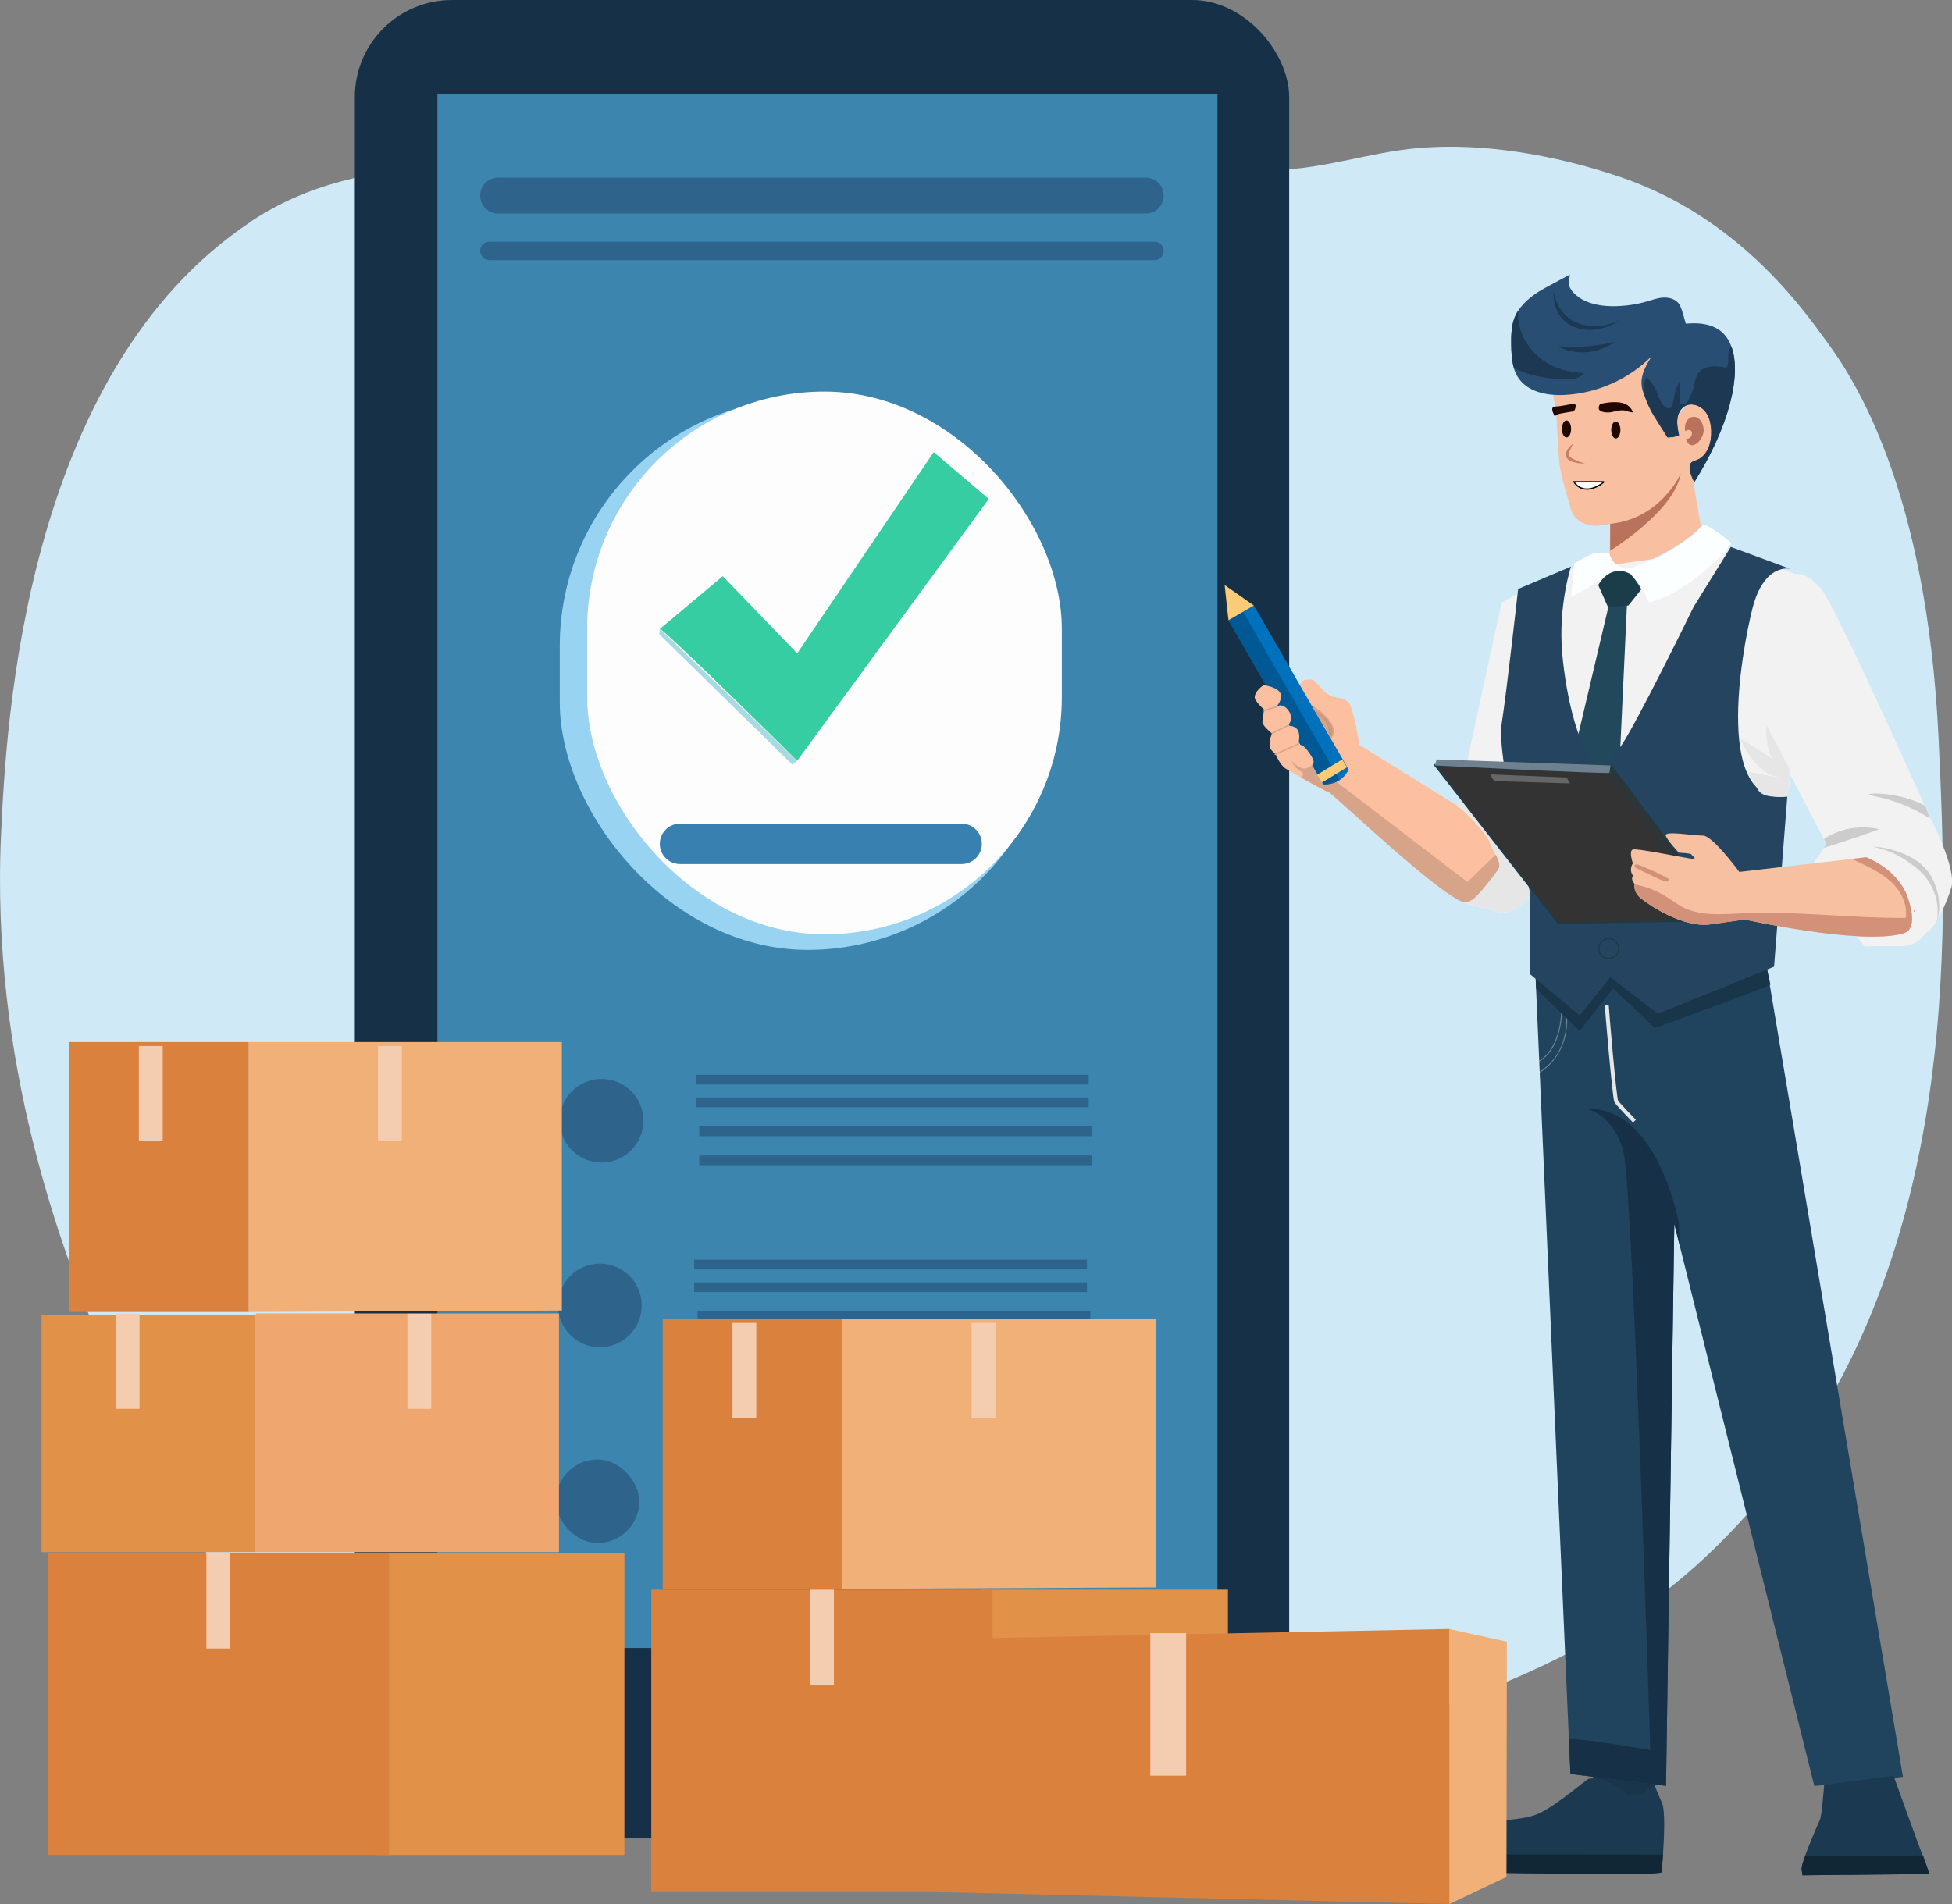 <svg xmlns="http://www.w3.org/2000/svg" id="Layer_1" viewBox="0 0 1488.7 1452.4"><rect x="0" y="0" width="1488.7" height="1452.4" fill="#808080" stroke="none"/><defs><style>      .st0 {        fill: #c9987f;      }      .st1 {        fill: #f4cdb0;      }      .st2 {        fill: #f9bfa1;      }      .st3, .st4 {        fill: #e6e6e6;      }      .st5 {        fill: #6f818f;      }      .st6 {        fill: #c77d66;      }      .st7, .st8 {        fill: none;      }      .st7, .st8, .st9, .st10 {        stroke-miterlimit: 10;      }      .st7, .st9 {        stroke: #1b3d49;      }      .st11 {        fill: #99d3f2;      }      .st8 {        stroke: #e6e6e6;        stroke-width: 3px;      }      .st12 {        fill: #1b3a51;      }      .st13 {        fill: #e29149;      }      .st14 {        fill: #20445e;      }      .st9 {        fill: #333;      }      .st15 {        fill: #ccc;      }      .st16 {        fill: #005994;      }      .st17 {        fill: #0071bc;      }      .st4 {        opacity: .4;      }      .st18 {        fill: #efa66f;      }      .st19 {        fill: #a8dae1;      }      .st10 {        fill: #fff;        stroke: #000;      }      .st20 {        fill: #37cda2;      }      .st21 {        fill: #1c3852;      }      .st22 {        fill: #666;      }      .st23 {        fill: #d8a489;      }      .st24 {        fill: #19354a;      }      .st25 {        fill: #22495b;      }      .st26 {        fill: #fccb78;      }      .st27 {        fill: #3780af;      }      .st28 {        fill: #1b3d49;      }      .st29 {        fill: #d4917a;      }      .st30 {        fill: #f7c1a1;      }      .st31 {        fill: #f2f2f2;      }      .st32 {        fill: #f2b079;      }      .st33 {        fill: #244460;      }      .st34 {        fill: #db813e;      }      .st35 {        fill: #294e73;      }      .st36 {        fill: #cfeaf6;      }      .st37 {        fill: #3b85af;      }      .st38 {        fill: #fcffff;      }      .st39 {        fill: #122736;      }      .st40 {        fill: #200800;      }      .st41 {        fill: #fcbfa0;      }      .st42 {        fill: #163147;      }      .st43 {        fill: #b9735c;      }      .st44 {        fill: #2e638c;      }      .st45 {        fill: #fdfdfd;      }    </style></defs><path class="st36" d="M191.8,168.8C17.8,283.9,4.7,554.8.9,634.4c-8.6,178.1,47.5,319.7,73.8,386.1,27.4,69.3,52.3,126.4,101.5,189.6,90.1,115.7,230.8,178.5,371.8,193.2,141,14.7,283-14.5,418.8-57.1,171.7-53.9,270.2-87.4,359.6-184.4,171.4-186,159-449.3,152.1-597.7-9-192.3-65.3-276.1-84.9-302.9-17.3-23.6-66.5-95.3-158.2-126.3-48.2-16.3-103.7-26.4-154.3-21.9-36,3.2-69.8,15.4-106.3,16.6-126.1,4.4-367.9,3.4-367.9,3.4-221.7-12.6-332.5-18.9-415,35.6Z"></path><g><rect class="st42" x="270.6" width="712.6" height="1401.9" rx="74.1" ry="74.1"></rect><rect class="st37" x="333.6" y="71.5" width="594.9" height="1185.6"></rect><rect class="st11" x="426.9" y="303.7" width="377.9" height="420.9" rx="189" ry="189"></rect><rect class="st45" x="447.8" y="298.7" width="362" height="414" rx="181" ry="181"></rect><path class="st20" d="M503.2,479.7c5.3,2.1,104.8,100.6,104.8,100.6l146.1-199.7-42-35.7-104.1,153.5-56.8-58.9-48,40.3Z"></path><polygon class="st19" points="502.8 483.8 604.4 583.4 608 580.3 503.2 479.7 502.8 483.8"></polygon><path class="st27" d="M733.4,659.1h-214.8c-8.5,0-15.4-6.9-15.4-15.4h0c0-8.5,6.9-15.4,15.4-15.4h214.8c8.5,0,15.4,6.9,15.4,15.4h0c0,8.5-6.9,15.4-15.4,15.4Z"></path><path class="st44" d="M873.8,162.9h-493.9c-7.6,0-13.7-6.1-13.7-13.7h0c0-7.6,6.1-13.7,13.7-13.7h493.9c7.6,0,13.7,6.1,13.7,13.7h0c0,7.6-6.1,13.7-13.7,13.7Z"></path><path class="st44" d="M880.5,198.4h-507.3c-3.9,0-7-3.1-7-7h0c0-3.9,3.1-7,7-7h507.3c3.9,0,7,3.1,7,7h0c0,3.9-3.1,7-7,7Z"></path><g><path class="st44" d="M458.8,886.8h0c-17.6,0-31.9-14.3-31.9-31.9h0c0-17.6,14.3-31.9,31.9-31.9h0c17.6,0,31.9,14.3,31.9,31.9h0c0,17.6-14.3,31.9-31.9,31.9Z"></path><rect class="st44" x="530.7" y="819.9" width="299.6" height="7.4"></rect><rect class="st44" x="530.7" y="837.2" width="299.6" height="7.4"></rect><rect class="st44" x="533.3" y="859.3" width="299.6" height="7.4"></rect><rect class="st44" x="533.3" y="881.4" width="299.6" height="7.4"></rect></g><g><path class="st44" d="M457.5,1027.7h0c-17.6,0-31.9-14.3-31.9-31.9h0c0-17.6,14.3-31.9,31.9-31.9h0c17.6,0,31.9,14.3,31.9,31.9h0c0,17.6-14.3,31.9-31.9,31.9Z"></path><rect class="st44" x="529.4" y="960.9" width="299.6" height="7.4"></rect><rect class="st44" x="529.4" y="978.2" width="299.6" height="7.4"></rect><rect class="st44" x="532" y="1000.3" width="299.6" height="7.4"></rect><rect class="st44" x="532" y="1022.4" width="299.6" height="7.4"></rect></g><g><rect class="st44" x="423.9" y="1113.3" width="63.7" height="63.7" rx="31.9" ry="31.9"></rect><rect class="st44" x="527.7" y="1110.1" width="299.6" height="7.4"></rect><rect class="st44" x="527.7" y="1127.5" width="299.6" height="7.4"></rect><rect class="st44" x="530.3" y="1149.5" width="299.6" height="7.4"></rect><rect class="st44" x="530.3" y="1171.6" width="299.6" height="7.4"></rect></g></g><g><path class="st2" d="M1186.7,315.5c.7,2.1,1.1,23.1,2.5,36.8,1.4,13.7,7.7,30.5,8.4,34.7.7,4.2,6.3,18.6,30.5,12.6,0,0-1.1,26.3,0,27.7,1.1,1.4,12.3,6.7,12.3,6.7,0,0,5.3.4,27.7-11.6,22.4-11.9,29.1-21,29.1-21l-8.4-48.7s8.1,3.2,13.3-9.5c5.3-12.6,6-20,2.5-25.6-3.5-5.6-14.7-16.5-23.8-1.8,0,0-3.9,6.7-2.8,13.7l-5.6,2.1s-10.9-15.8-15.1-27c-4.2-11.2-.4-30.5,3.2-35,0,0-16.1,20-46.2,26.6-30.1,6.7-30.1,2.5-30.1,2.5,0,0,2.1,14.7,2.8,16.8Z"></path><path class="st40" d="M1200.5,313.7s-11.3,1.8-11.8,2.1c-.5.4-3.4,1.9-3.3,1.3.1-.6-4.2-6.9.9-7,5.1-.1,13.3-2.5,14.7-1.9,1.4.6.4,4.1-.6,5.5Z"></path><path class="st40" d="M1220.5,308.1c-.4-.1-1.9,2.9-.8,4.6,1.1,1.6,6.1,2.7,11,1.3,4.9-1.4,9-1.1,10.2-.4,1.2.7,4.4,1,4.4,1,0,0-1.1-5.4-8-7.2s-16.7.7-16.7.7Z"></path><path class="st40" d="M1198.2,327.2c0,3.6-1.6,6.5-3.5,6.5s-3.5-2.9-3.5-6.5,1.6-6.5,3.5-6.5,3.5,2.9,3.5,6.5Z"></path><path class="st40" d="M1235.8,328c0,3.6-1.6,6.5-3.5,6.5s-3.5-2.9-3.5-6.5,1.6-6.5,3.5-6.5,3.5,2.9,3.5,6.5Z"></path><path class="st6" d="M1200.1,338s-7.9,5.7-5.4,10.9c2.6,5.1,14.2,4.7,14.2,4.7,0,0-14.2-3.8-12.6-7.8s3.7-7.8,3.7-7.8Z"></path><path class="st10" d="M1223.3,367.5c-1.4,1.3-3.7,3.1-6.9,4.3-2.2.8-6.1,2.2-10.4.5-3.1-1.2-4.9-3.5-5.7-4.8h23Z"></path><path class="st43" d="M1281.8,361.2s-14.7,34.3-53.8,38.4v20.5s49.1-30.1,53.8-58.9Z"></path><path class="st43" d="M1285.2,329.1c0,0,0-.1,0-.2-.8-4.6.8-8.8,3.9-10.3.3-.2,2.1-1,4.1-.5,4,1,6.3,6.3,6.1,10.6-.4,6-5.9,11.8-9.7,10.8-2.1-.5-3.3-3-3.9-4.6.3,0,2.1,0,3.4-1.3,1.3-1.3,1.8-3.9.5-5-1-.9-2.8-.8-4.3.4Z"></path><path class="st35" d="M1292.1,367.7c-2.4-4.4-3.2-8-3.4-10.2-.2-1.5-.2-2.7.5-3.8,1-1.7,3.1-2.1,4.9-2.8,8.2-3.2,11.3-13.4,11-22.2-.2-5.6-1.5-11.4-5.2-15.5-3.7-4.2-10.3-6.2-15-3.3-3.5,2-5.3,6.1-5.7,10.1-.4,4,.5,8,1.3,12-1.8.6-3.6,1.2-5.5,1.8-5-7.4-9.9-14.7-14.9-22.1-2.3-3.4-4.6-6.9-6.2-10.6-1.1-2.6-1.9-5.4-2-8.2-.4-7.5,3.7-14.5,7.6-21-17.6,17.6-41.9,28.3-66.8,29.4-12.9.6-27.5-2.3-34.7-13-1.6-2.3-2.7-4.9-3.5-7.5-1.6-5.6-1.9-11.7-2-17.5-.1-7.1,0-14.4,2.6-21,.7-1.8,1.6-3.5,2.7-5.2,5-7.7,13.1-13.5,21.2-17.8,6.1-3.3,12.1-6.5,18.2-9.8,0,2.1-.9,4.2-.9,6.3s1.5,5,3.3,7c7.4,8.2,19.2,10.7,30.2,10.8,8.9,0,17.9-1.2,26.4-3.7,4.1-1.2,8.1-2.7,12.4-2.9,4.2-.2,8.8,1,11.5,4.3,1.6,2,2.3,4.5,3.1,6.9.8,2.9,1.7,5.8,2.5,8.7,15.9-1.5,23.6,3,27.4,6.3,3.2,2.8,5.6,6.5,7.3,11,7.9,21.4-1.3,60.6-28.3,103.7Z"></path><path class="st21" d="M1292.1,367.7c-2.4-4.4-3.2-8-3.4-10.2-.2-1.5-.2-2.7.5-3.8,1-1.7,3.1-2.1,4.9-2.8,8.2-3.2,11.3-13.4,11-22.2-.2-5.6-1.5-11.4-5.2-15.5-3.7-4.2-10.3-6.2-15-3.3-3.5,2-5.3,6.1-5.7,10.1-.4,4,.5,8,1.3,12-.8.3-1.7.6-2.7.9-2.3.6-4.4.8-6.1.9-1.1-1.7-2.9-4.7-5.3-8.4-5.2-8.2-6.2-9.9-7.6-12.6-1.4-2.7-3.2-6.6-4.8-11.6-.5-4.7-.5-9.5,1.7-13.6,3.5,3.4,6.4,7.6,8.2,12.2,1.7,4.3,3.1,9.5,7.4,11.3.9.4,2,.6,2.8,0,.9-.5,1.2-1.6,1.5-2.5,1.1-3.8,2.3-15.2,5.9-16.9,0,4.3-.6,8.6-.6,13,0,1,0,2,.5,2.8.8,1.2,2.8,1.3,4,.5,1.3-.8,2.1-2.2,2.7-3.5,1.7-3.4,3-7,3.9-10.7.8-3.2,1.3-6.6,3.3-9.2,2.1-2.9,5.6-4.5,9.2-5,3.6-.5,7.2,0,10.7.6.7.1,1.5.2,2-.3.2-.2.3-.6.4-.9.9-3.1.2-6.4.6-9.5.2-1.9.9-3.9,2.2-5.3,7.9,21.4-1.3,60.6-28.3,103.7Z"></path><path class="st21" d="M1208.1,284.5c-4.4,4.9-7.4,4.5-14,4.6-9,.1-18-1-26.6-3.4-4.4-1.2-8.9-2.9-12.9-5.2-1.6-5.6-1.9-11.7-2-17.5-.1-7.1,0-14.4,2.6-21,.7-1.8,1.6-3.5,2.7-5.2-.2,2.7-.2,5.3.2,8,1.5,11.5,8.2,22.1,17.4,29.1,9.3,7,21,10.5,32.6,10.6Z"></path><path class="st21" d="M1187.8,264.1c6.2.5,13.6.8,21.8.1,8.6-.6,16.1-2,22.3-3.6-3.1,2.2-11.1,7.4-22.6,8.1-10.3.6-18.1-2.8-21.5-4.6Z"></path><path class="st21" d="M1192.1,243.8c-7.7-7.9-7.4-19.1-7.2-22.1.5,3.7,2.3,12.7,9.9,19.5,10.2,9.1,26.7,10.3,41.1,2.6-15.4,10.9-34,10-43.7,0Z"></path><path class="st35" d="M1294.5,256.9c5.5,3.1,8.8,8.8,11.7,14.4,1.3,2.5,2.6,5.2,2.8,8-.4-7.5-1.8-15.6-7.3-20.7-4.8-4.4-13.9-7.1-20.4-6.5-5.1.5-2.7,2.1,1.1,2.1,4.2,0,8.4.5,12.1,2.6Z"></path><path class="st24" d="M1215.2,1354.6s-1.1,4.6,0,7.8,37.8,14.9,44.1,11.8c6.3-3.2,0-26.5,0-26.5l-44.1,6.9Z"></path><g><path class="st14" d="M1451.3,1355.4l-67.6,7-102.7-412.4-4.1-16.5-6.3,428.8-72.9-9.1s-.4-9.8-1.2-26.8c-5.1-117.6-25.5-581.7-25.5-583.5v-16.8h174.5l105.8,629.3Z"></path><path class="st42" d="M1281,950l-4.1-16.5-6.3,428.8-72.9-9.1s-.4-9.8-1.2-26.8c15.7.3,62.1,8.6,62.1,8.6,0,0-13.3-426-20.3-455.5-7-29.4-28-33.6-28-33.6,54-2.1,70.1,86.9,70.1,86.9l.6,17.2Z"></path><path class="st8" d="M1225.5,766.7c-.3,1.1,5.8,70.9,7.1,73.3,1.3,2.4,13.9,15.2,13.9,15.2"></path><path class="st4" d="M1170.7,820.3v-9.6h.2c11.1-5.1,15.9-16.8,18-25.7,2.2-9.7,1.8-18.3,1.8-18.4h.7s.4,8.7-1.8,18.5c-3,12.9-9.2,21.9-18.2,26v8c1.6-.8,6.8-3.6,11.8-9.2,5.5-6.2,12-17.4,11.3-34.9h.7c.7,17.7-5.9,29-11.6,35.4-6.1,6.9-12.5,9.6-12.6,9.6l-.5.2Z"></path></g><path class="st24" d="M1171.5,754.1l33.2,32.3,25.5-32.3,31.9,30.1s88.3-32.1,88.1-33.2c-.2-1.1-4-18.3-4-18.3,0,0-175.8,3.3-175.5,4.6.3,1.3.8,16.8.8,16.8Z"></path><g><path class="st41" d="M1174,635.1s-42.4,50.1-55,53.3c-12.6,3.2-102.5-83.2-105.6-84.1-2-.5-12.3-6.2-21-11.1-5.4-3-10.1-5.8-11.9-6.9-4.7-3-7.9-11.7-7.9-11.7,0,0-.5.4-3.3-2.8-2.8-3.2.7-12.3.7-12.3,0,0-7.4-6-7.2-8.8.2-2.8,1.2-9.5,1.2-9.5,0,0-4-3.3-6.5-7.4-2.5-4,3.9-10,6-10.9,2.1-.9,3.5,2.2,3.5,2.2l33.5,13.3-8-13.8c-4-6.9,7.9-6.7,9.3-5.8s7.2,8.4,11.9,11.3c4.7,2.9,11,1.3,14.9,6s8.2,32.1,8.2,32.1l76.7,47.8h7.9l15.1-14.5,28,25.1,9.5,8.5Z"></path><path class="st23" d="M1174,635.1s-42.4,50.1-55,53.3c-12.6,3.2-102.5-83.2-105.6-84.1-2-.5-12.3-6.2-21-11.1,1.4-1.9,2.1-3.8-.3-4.8-4.8-2.1-6.9-8.2-7-8.4.1.2,2.4,3.4,6.7,5.6,4.4,2.3,9-2.1,9-2.1l-3.2-5.6,24.3,20.5,97.2,74.4s36.5-34.7,45.7-46.2l9.5,8.5Z"></path><g><path class="st17" d="M1028.6,587.1c-.9,1.7-2.3,4.2-4.9,6.4-5.7,4.9-12.5,4.9-14.5,4.8-24.1-41.7-48.2-83.5-72.3-125.2l11.1-6.4,8.3-4.8,72.3,125.2Z"></path><path class="st16" d="M1021.7,595c-1.1.7-2.4,1.4-3.9,2-3.4,1.3-6.5,1.4-8.5,1.3-24.1-41.7-48.2-83.5-72.3-125.2l11.1-6.4c24.5,42.8,49.1,85.6,73.6,128.3Z"></path><path class="st26" d="M934,446.3c0,.9,2.9,26.8,2.9,26.8l19.4-11.2-22.3-15.6Z"></path><rect class="st26" x="1004.7" y="583.9" width="22.4" height="7" transform="translate(-157.3 614) rotate(-31.3)"></rect></g><path class="st41" d="M965.8,523c.3,0,8.8,1.6,10.7,5.8,1.9,4.2-2.1,9-2.1,9l-10.3,3.5s-8.9-19.4,1.8-18.2Z"></path><path class="st41" d="M974.7,538.5s3.8-2.3,8.1,3.7c4.3,6.1,0,10.3,0,10.3,0,0-11.3,8.9-12.5,2.8-1.3-6.1-4.8-14.6-4.8-14.6l9.2-2.2Z"></path><path class="st41" d="M982.8,553.7s5.2-.5,7.2,3.8c2,4.3,0,10.3,0,10.3,0,0,3.6-.1,6.7,4,3,4.1,7.2,9.6,4,11.8-3.3,2.1-21.3-29.2-21.3-29.2l3.5-.6Z"></path><path class="st23" d="M1000,537.6s8.9,4.8,14.6,12.9c5.7,8.1.4,13,.4,13l-14.9-25.9Z"></path><path class="st0" d="M1013.4,559.4c0,.8-.2,1.8.5,2.2.5.3,1.2,0,1.6-.4.4-.5.5-1.1.6-1.7.5-3.8-1.3-7.6-3.9-10.5-2.5-2.7-5.8-5.2-9.1-6.9.6,3.9,3.8,4.4,6.2,6.8,2.7,2.7,4.4,6.5,4,10.4Z"></path></g><path class="st31" d="M1488.1,677.1c-4.2,14.7-13.1,30.5-17.3,33.1-4.2,2.6-7.4,11.6-21.5,11.6h-27.3c-2-2.5-4-5.1-6-7.6,3,.5,7.3.9,12.5.4,5.5-.5,10.9-1.1,16.2-4.8,1.3-.9,8.8-6.8,9.6-16,.3-2.9-.4-6-2.3-9.7-5.3-10.5-11-19.4-16.8-21-5.8-1.6-12.1-5.8-20-5.8s-20.5,0-26.3.5l-5.8.5,7.9-11.2,2.1-3-2-3.8-25.4-48.9-22.6,146.1-175.5-3.6-.5-45.3v-4.8s-12.2,15.1-24.8,11.9c-3-.8-25.2-6.9-26.2-7.2.3,0,2.9.5,6.8-2,4.2-2.6,15.2-16.8,19.4-22.6,4.2-5.8-3.2-12.8-5.8-20.7-2.6-7.9-22.6-27.7-24.2-27.7s.2-2.7,1.1-7.4c5.8-30.9,32-148.7,32-148.7l48.7-25.6h14.8l108.5-15.5,5.8,1.7,45.7,17.9s8.4-2.6,20,11.3c11.6,13.9,81.5,171.1,82.5,173.2,1,2.1,21,39.9,16.8,54.7Z"></path><path class="st38" d="M1299.3,400.3c1.3-1.2,20.9,12.3,20.9,14.4s-32.9,38.2-62.7,44.8c0,0-8.4-20.3-16.5-22.8,0,0-7.2-4.2-17.6,3.5s-25.1,15.1-25.1,15.1l2.1-25.4s10.5-6.5,14.7-7.5c4.2-1.1,12.3-.7,12.3-.7,0,0,.7,9.5,13,12.3,0,0,31.1-6.3,59-33.6Z"></path><polygon class="st25" points="1235.4 577.2 1215.2 592.3 1203.5 561.1 1228 457.2 1241 457.2 1235.4 577.2"></polygon><path class="st28" d="M1251.7,449.6c-3.3,4.1-6.5,8.2-9.8,12.3-5.2.3-10.5.6-15.7.9-2.4-5.5-4.9-11-7.3-16.5.2-.4,5.6-10.6,15.7-10.8,4.1-.1,7.3,1.5,9,2.5,1.5,1.7,3.2,3.7,4.8,6,1.3,1.9,2.4,3.8,3.3,5.5Z"></path><path class="st33" d="M1365.7,433.9s-20.2-5.2-29.2,30.3c-8.9,35.5-29,150.6,26.6,143.4l-10.1,129.8-88.6,35.9-36.3-27.9-23.4,29.2-37.8-31.5v-61.8s-25.6-104.1-21.7-128.9c3.9-24.9,12.6-103.1,12.6-103.1l40.3-17.1s-9.8,29.8-6.7,65.9c3.2,36.1,13.1,75,27.4,88.3,0,0,4.4,1.1,16.7-16.2,12.3-17.4,56.1-107.2,56.1-107.2l28.4-45.8,45.5,16.8Z"></path><circle class="st7" cx="1226.9" cy="723.6" r="7.6"></circle><path class="st3" d="M1165.6,675.2l1.5,8.5s-12.1,15.1-24.7,11.9c-3-.8-25.2-6.9-26.2-7.2.3,0,2.9.5,6.8-2,4.2-2.6,15.2-16.8,19.4-22.6,4.2-5.8-3.2-12.8-5.8-20.7-2.6-7.9-22.6-27.7-24.2-27.7s.2-2.7,1.1-7.4c6.5,8,18.8,26,36.2,43.9.8.8,15.9,23,15.9,23Z"></path><g><path class="st9" d="M1094.4,583.9l133.5,5.6s89.3,113.9,84.4,113.2c-4.9-.7-124,1.7-124,1.7l-93.9-120.5Z"></path><path class="st5" d="M1095.6,579.3l-1.2,4.6s133,6.7,133.5,5.6c.5-1.1.9-5.6.9-5.6l-133.2-4.6Z"></path><polygon class="st9" points="1315.9 700.2 1312.3 702.6 1227.9 589.5 1228.8 583.9 1315.9 700.2"></polygon></g><polygon class="st22" points="1136.5 590.7 1139.4 595.8 1197.3 597.6 1194.9 593.1 1136.5 590.7"></polygon><path class="st15" d="M1433.2,632.6c-9.6,3.5-19.5,6.9-29.7,10.2-4.2,1.4-8.4,2.7-12.6,4l2.1-3-2-3.8c2.7-1.8,5.8-3.4,9.3-4.9,14.7-5.9,27.8-3.7,32.8-2.6Z"></path><path class="st3" d="M1363.2,607.6c.8-6.6,1.5-13.2,2.3-19.9-6.1-11.6-12.3-23.1-18.4-34.7,0,0-.8,20.5,5.3,26.3,0,0-25-16.8-24.7-15,.3,1.8,10.8,23.9,25.8,27.9,15,4-24.2-5.3-20.9-2.7,2.7,2.2,6.8,11.1,8.5,13.5,2.1,3.1,7.6,5.9,22.3,4.5Z"></path><path class="st15" d="M1473.3,676.6c-4.8-9.7-11.9-14.8-17.3-18.7-14.3-10.3-27.5-11.7-27.4-12,.1-.4,30.6,1.6,43.2,20.9,5.1,7.8,6.5,17.2,6.7,18,1.2,8.7-.3,15.7-1.4,19.5.8-4.7,2.1-16-3.7-27.7Z"></path><path class="st15" d="M1471.8,624.4c-5.2-3.4-13.1-8-23.4-11.8-13.3-4.9-23.2-5.7-23.1-6.6.1-1,12-1.3,24.7,1.8,7.9,1.9,14.1,4.6,18.3,6.8,1.2,3.3,2.3,6.5,3.5,9.8Z"></path><g><path class="st30" d="M1454.9,710.2c-1.5,1.3-3.2,1.7-3.7,1.9-32.4,9.1-120.5-10.7-120.5-10.7,0,0-5.1.7-26.1,3.7-21,3-47.3-14.9-53.4-20-5.2-4.3-4.9-9.2-4.6-10.5,0-.2,0-.3,0-.3-3.7-4.7-.9-6-.9-6-3.9-4.7-.4-9.8-.4-9.8,0,0-3.3-9.5,0-10.5,3.3-1,35.2,5.6,43.1,6.8,7.9,1.2,1.6-2.1,1.6-3s-9.6-1.4-9.6-1.4c0,0-8.8-9.1-10-13-1.2-3.9,21,0,28.4,0s27.7,27.7,27.7,27.7l85.8-9.9,10.9-1.3c7.3,3.1,24.2,11.6,31.2,29.3.7,1.8,7.9,20.6.6,27Z"></path><path class="st29" d="M1249.6,659.7c-1.1-.4-2.6-.6-3,.5-.3,1,.8,1.8,1.7,2.3,5.8,2.8,11.6,5.5,17.5,8.3,1.1.5,6.4,2.9,7.1.7.4-1.4-4.2-3.3-5.1-3.7-5.9-3.1-12-5.7-18.2-8.1Z"></path><path class="st29" d="M1454.4,683.2c.7,1.8,7.9,20.6.6,27-1.5,1.3-3.2,1.7-3.7,1.9-32.4,9.1-120.5-10.7-120.5-10.7,0,0-5.1.7-26.1,3.7-21,3-47.3-14.9-53.4-20-5.2-4.3-4.9-9.2-4.6-10.5,8.9,1.7,17.6,5.1,25.2,10.1,3.6,2.3,7,4.9,10.7,6.9,12.5,6.7,27.4,6.1,41.6,5.3,43.4-2.5,85.8,3.6,129.2,3.3,1.8-10.6-4.1-21.4-12.2-28.5-8.1-7.1-18.3-11.4-28-16.1-.3-.1-.5-.3-.8-.4l10.9-1.3c7.3,3.1,24.2,11.6,31.2,29.3Z"></path><path class="st29" d="M1460.7,694.5c-.1.4-.2.8-.4,1.2-.5-.2-.9-.7-.8-1.3.4,0,.8,0,1.2.1Z"></path></g><rect class="st23" x="969.2" y="555.7" width="14.6" height="1" transform="translate(-145.1 486.4) rotate(-26.1)"></rect><rect class="st23" x="963.8" y="539.1" width="10.9" height="1" transform="translate(-115.2 306) rotate(-16.9)"></rect><rect class="st23" x="971.3" y="570" width="20.4" height="1" transform="translate(-147.7 453.4) rotate(-24.2)"></rect><g><path class="st12" d="M1268.3,1414.8c-.5,6.9-1,12.3-1.1,13.3-.4,3.2-150.7,0-150.7,0,0,0,.1-6,1.9-13.4,1.4-5.8,3.8-12.4,7.9-17.5,9.5-11.6,32.2-6.7,47.6-14,15.4-7.4,35.4-25.7,37.8-26.3,12.6-2.8,29.8,12.3,29.8,12.3,0,0,7.4,0,10.5-1,3.2-1.1,3.4-3.1,3.4-3.1l6.7-2.8s1.5,4.1,5.4,12.9c2.6,5.8,1.7,25.9.8,39.6Z"></path><path class="st12" d="M1471.4,1429.5l-96.7,1-.7-4.6c-.2-1.5,1-5.5,2.8-10.5,3.8-10.7,10.3-25.4,11.2-27.3,1.4-2.8,3.2-26.6,3.2-26.6l52.9-7s21,58.5,22.1,60.3c0,.2.2.4.3.7,1.4,3.2,4.9,14,4.9,14Z"></path><path class="st39" d="M1268.3,1414.8c-.5,6.9-1,12.3-1.1,13.3-.4,3.2-150.7,0-150.7,0,0,0,.1-6,1.9-13.4,15.9-.2,127.8,0,149.9,0Z"></path><path class="st39" d="M1471.4,1429.5l-96.7,1-.7-4.6c-.2-1.5,1-5.5,2.8-10.5h89.7c1.4,3.2,4.9,14,4.9,14Z"></path></g></g><g><rect class="st34" x="52.7" y="794.9" width="137.1" height="205.9"></rect><polygon class="st32" points="428.5 999.7 428.5 794.9 189.7 794.9 189.7 1000.8 428.5 999.7"></polygon><rect class="st1" x="288.2" y="797.9" width="18.2" height="72.6" transform="translate(594.7 1668.4) rotate(180)"></rect><rect class="st1" x="105.8" y="797.9" width="18.2" height="72.6" transform="translate(229.9 1668.4) rotate(180)"></rect></g><g><rect class="st34" x="505.4" y="1006.1" width="137.1" height="205.9"></rect><polygon class="st32" points="881.3 1210.9 881.3 1006.1 642.5 1006.1 642.5 1212 881.3 1210.9"></polygon><rect class="st1" x="741" y="1009.1" width="18.2" height="72.6" transform="translate(1500.2 2090.8) rotate(180)"></rect><rect class="st1" x="558.6" y="1009.1" width="18.2" height="72.6" transform="translate(1135.4 2090.8) rotate(180)"></rect></g><g><rect class="st18" x="195.1" y="1001.8" width="231.1" height="182.1" transform="translate(621.4 2185.8) rotate(180)"></rect><rect class="st13" x="31.7" y="1002.9" width="163.4" height="181.1" transform="translate(226.8 2186.9) rotate(180)"></rect><rect class="st1" x="310.7" y="1002.1" width="18.2" height="72.6" transform="translate(639.6 2076.8) rotate(180)"></rect><rect class="st1" x="88.1" y="1002.1" width="18.2" height="72.6" transform="translate(194.5 2076.8) rotate(180)"></rect></g><rect class="st1" x="388.6" y="1184.9" width="18.2" height="72.6" transform="translate(795.5 2442.4) rotate(180)"></rect><g><rect class="st13" x="287.5" y="1184.9" width="188.6" height="230.1" transform="translate(763.7 2599.9) rotate(180)"></rect><rect class="st34" x="36.3" y="1184.9" width="260.3" height="230.1" transform="translate(333 2599.9) rotate(180)"></rect><rect class="st1" x="157.4" y="1184.9" width="18.2" height="72.6" transform="translate(333 2442.4) rotate(180)"></rect></g><g><rect class="st13" x="747.9" y="1212.6" width="188.6" height="230.1" transform="translate(1684.4 2655.3) rotate(180)"></rect><rect class="st34" x="496.7" y="1212.6" width="260.3" height="230.1" transform="translate(1253.7 2655.3) rotate(180)"></rect><rect class="st1" x="617.7" y="1212.6" width="18.2" height="72.6" transform="translate(1253.7 2497.8) rotate(180)"></rect></g><g><polygon class="st32" points="1149.2 1252.3 1105.3 1242.6 1105.3 1452.4 1148.9 1431.8 1149.2 1252.3"></polygon><polygon class="st34" points="1105.3 1452.4 716.3 1443.3 716.4 1250.3 1105.3 1242.6 1105.3 1452.4"></polygon><rect class="st1" x="877.3" y="1245.8" width="27.3" height="108.7"></rect></g></svg>